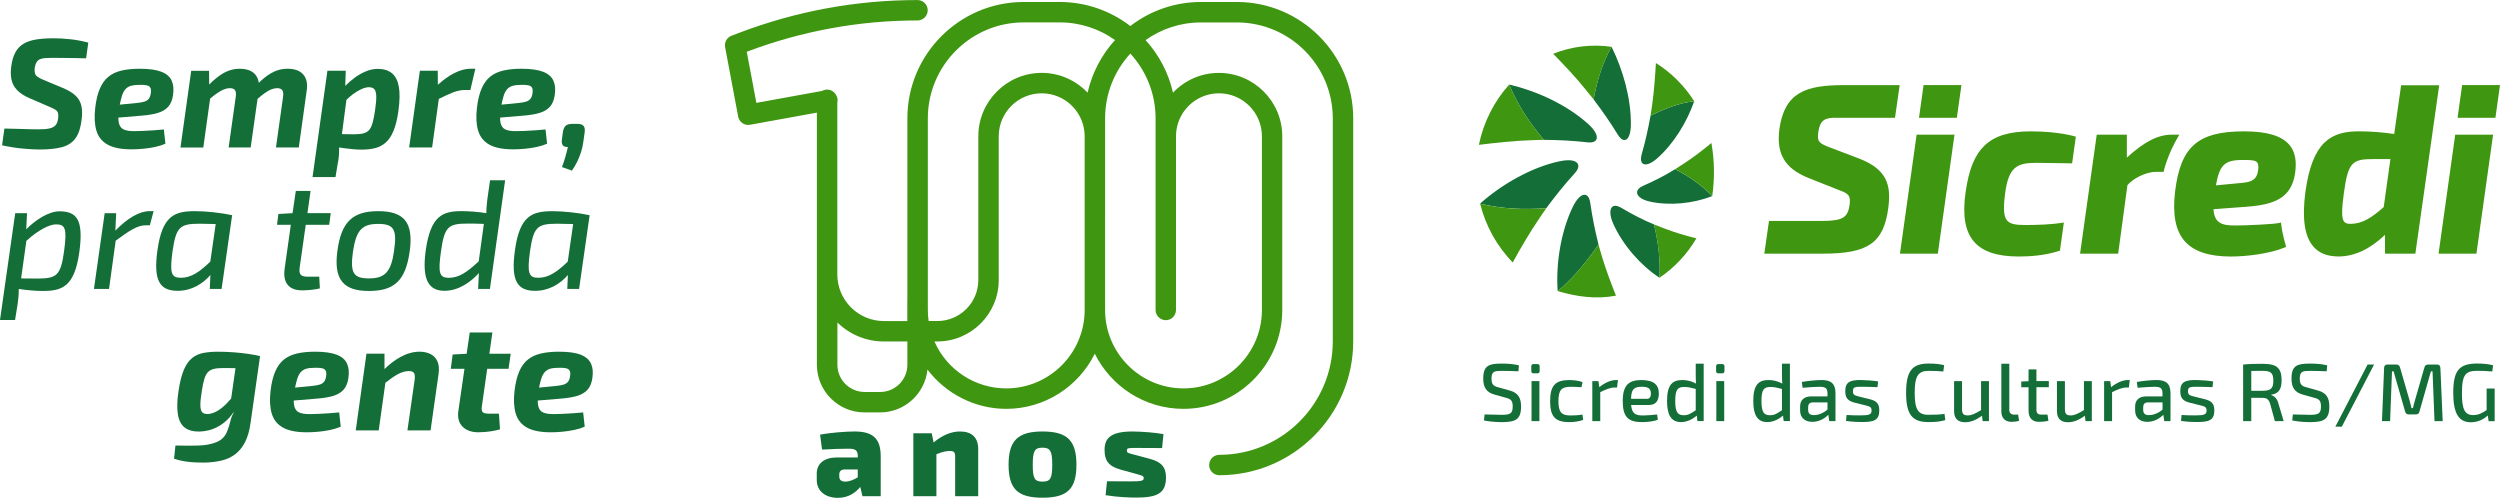 <?xml version="1.0" encoding="UTF-8"?><svg id="Camada_1" xmlns="http://www.w3.org/2000/svg" viewBox="0 0 857.64 170.78"><defs><style>.cls-1{fill:#3f9610;}.cls-2{fill:#146e37;}</style></defs><path class="cls-2" d="M281.32,149.1c3.21-.61,8.65-1.08,11.82-1.08,5.82,0,8.99,2,8.99,8.43v13.77h-6.26l-.74-3.17c-1.52,1.82-3.95,3.74-7.69,3.74-4.04,0-7.25-2.13-7.25-6.17v-2.17c0-3.43,2.61-5.52,6.91-5.52h7.17v-.52c-.04-1.82-.74-2.48-3-2.48s-5.65.09-9.25.3l-.69-5.13ZM287.92,163.48c0,1.13.65,1.74,2.13,1.74,1.22,0,2.78-.57,4.21-1.48v-2.69h-4.52c-1.3.04-1.82.7-1.82,1.69v.74Z"/><path class="cls-2" d="M320.28,151.8c2.91-2.48,6.08-3.78,9.04-3.78,4.08,0,6.26,2.08,6.26,6.04v16.16h-7.91v-13.69c0-1.39-.48-1.82-1.78-1.82s-2.61.3-4.65,1.13v14.38h-7.91v-21.59h6.3l.65,3.17Z"/><path class="cls-2" d="M369.28,159.44c0,8.3-3.13,11.3-11.64,11.3s-11.64-3-11.64-11.3,3.17-11.42,11.64-11.42,11.64,3.08,11.64,11.42ZM354.29,159.44c0,4.74.65,5.78,3.34,5.78s3.35-1.04,3.35-5.78-.7-5.86-3.35-5.86-3.34,1.08-3.34,5.86Z"/><path class="cls-2" d="M384.4,161.09c-4.48-1.26-5.47-3.43-5.47-6.82,0-4.17,2.43-6.25,9.65-6.25,3.3.04,7.86.39,10.56.91l-.48,4.78c-2.87-.04-5.78-.04-8.43-.04-3.13,0-3.65-.04-3.65.91,0,.87.61.87,2.65,1.43l5.21,1.39c3.78,1.04,5.56,2.65,5.56,6.39,0,5.43-2.95,6.91-10.21,6.91-1.87,0-6.04-.09-10.51-.82l.48-4.78c1.3,0,4.6.04,7.6.04,4.21,0,5-.13,5-1.13,0-.87-.74-.87-2.91-1.52l-5.04-1.39Z"/><path class="cls-1" d="M424.32.68h-12.3c-9.12,0-17.53,3.08-24.26,8.25-6.73-5.17-15.14-8.25-24.26-8.25h-12.3c-22.01,0-39.92,17.91-39.92,39.92v62.32s-.02.06-.02.09v7.13h-8.03c-8.81,0-15.98-7.17-15.98-15.98v-58.93c.11-.46.13-.95.04-1.44-.06-.33-.18-.63-.32-.92,0,0,0,0,0,0-.07-.13-.13-.27-.21-.39-.61-1.04-1.72-1.74-3.01-1.74-.62,0-1.19.17-1.69.45l-22.58,4.1-3.3-17.53c18.8-7.12,38.5-10.74,58.58-10.74,1.93,0,3.5-1.57,3.5-3.5s-1.57-3.5-3.5-3.5c-20.99,0-41.6,3.79-61.26,11.27l-2.55.97c-1.59.6-2.51,2.25-2.19,3.92l4.48,23.83c.31,1.65,1.76,2.85,3.44,2.85.2,0,.41-.02.63-.06l22.93-4.16v86.5c0,9.01,7.33,16.34,16.34,16.34h5.34c8.45,0,15.42-6.45,16.25-14.69,6.31,8.27,16.26,13.47,27.01,13.47,13.32,0,24.86-7.72,30.4-18.92,5.54,11.2,17.09,18.92,30.4,18.92,18.7,0,33.91-15.21,33.91-33.91v-59.59c0-11.99-9.75-21.75-21.75-21.75-6.19,0-11.77,2.61-15.73,6.78-1.55-6.84-4.85-13.02-9.41-18.03,5.37-3.81,11.93-6.06,19-6.06h12.3c18.15,0,32.92,14.77,32.92,32.92v76.5c0,21.46-17.46,38.91-38.91,38.91-1.93,0-3.5,1.57-3.5,3.5s1.57,3.5,3.5,3.5c25.32,0,45.92-20.6,45.92-45.92V40.6c0-22.01-17.91-39.92-39.92-39.92ZM396.43,40.6v65.74c0,1.93,1.57,3.5,3.5,3.5s3.5-1.57,3.5-3.5v-59.59c0-8.13,6.61-14.74,14.74-14.74s14.74,6.61,14.74,14.74v59.59c0,14.83-12.07,26.9-26.9,26.9s-26.9-12.07-26.9-26.9V40.6c0-8.56,3.29-16.36,8.66-22.22,5.37,5.86,8.66,13.66,8.66,22.22ZM373.1,31.78c-3.96-4.16-9.54-6.78-15.73-6.78-11.99,0-21.75,9.76-21.75,21.75v49.32c0,7.76-6.31,14.06-14.06,14.06h-2.99c-.18-1.25-.27-2.52-.27-3.79V40.6c0-18.15,14.77-32.92,32.92-32.92h12.3c7.07,0,13.63,2.25,19,6.06-4.57,5.01-7.86,11.2-9.41,18.03ZM321.55,117.14c11.62,0,21.07-9.45,21.07-21.07v-49.32c0-8.13,6.61-14.74,14.74-14.74s14.74,6.61,14.74,14.74v59.59c0,14.83-12.07,26.9-26.9,26.9-10.73,0-20.38-6.39-24.64-16.1h.99ZM287.27,110.65c4.14,4.01,9.77,6.5,15.98,6.5h8.03v7.99c0,5.15-4.19,9.33-9.33,9.33h-5.34c-5.15,0-9.33-4.19-9.33-9.33v-14.48Z"/><path class="cls-2" d="M18.22,13.14c-2.17,0-4.09.13-5.78.4-1.69.27-3.13.75-4.31,1.44-1.19.69-2.14,1.69-2.85,2.98-.71,1.3-1.19,2.96-1.44,4.98-.21,1.6-.18,3.06.11,4.4.28,1.33.92,2.52,1.92,3.57.99,1.05,2.43,1.98,4.32,2.8l7.03,3.04c.78.32,1.39.63,1.84.93.44.3.73.68.85,1.15.12.46.13,1.08.03,1.86-.14,1.03-.45,1.8-.93,2.32-.48.52-1.18.87-2.1,1.07-.92.2-2.15.29-3.68.29-.6,0-1.42,0-2.45-.03-1.03-.02-2.31-.05-3.84-.11-1.53-.05-3.34-.1-5.43-.13l-.8,5.75c2.63.57,5.09.95,7.38,1.15,2.29.2,4.09.29,5.41.29,3.23,0,5.84-.28,7.83-.83,1.99-.55,3.52-1.56,4.58-3.04,1.07-1.47,1.76-3.58,2.08-6.31.25-1.81.23-3.38-.05-4.71-.28-1.33-.92-2.5-1.92-3.49-.99-.99-2.47-1.9-4.42-2.72l-6.66-2.77c-.92-.39-1.62-.75-2.08-1.09-.46-.34-.76-.75-.88-1.23-.12-.48-.15-1.07-.08-1.79.14-.82.35-1.46.64-1.94s.67-.83,1.15-1.04c.48-.21,1.07-.35,1.76-.4.69-.05,1.48-.08,2.37-.08,1.38,0,2.75,0,4.1.03,1.35.02,2.67.04,3.97.05,1.3.02,2.51.04,3.65.08l.75-5.38c-1.92-.53-3.92-.91-6.02-1.15-2.1-.23-4.1-.35-6.02-.35Z"/><path class="cls-2" d="M56.2,44.41c-1.03.11-2.18.21-3.44.29-1.26.09-2.5.16-3.7.21-1.21.05-2.24.08-3.09.08-1.53,0-2.72-.19-3.57-.59-.85-.39-1.4-1.17-1.65-2.34-.1-.47-.14-1.06-.14-1.72l8.13-.68c2.24-.18,4.08-.5,5.54-.96,1.46-.46,2.6-1.16,3.44-2.1.83-.94,1.38-2.23,1.62-3.86.32-1.99.18-3.67-.43-5.03-.6-1.37-1.78-2.4-3.54-3.09-1.76-.69-4.25-1.04-7.48-1.04-2.31,0-4.35.21-6.13.61-1.78.41-3.28,1.1-4.5,2.08-1.23.98-2.22,2.34-2.98,4.08-.76,1.74-1.31,3.98-1.62,6.71-.36,3.09-.21,5.69.43,7.8.64,2.11,1.93,3.7,3.86,4.77,1.94,1.07,4.66,1.6,8.18,1.6,1.21,0,2.5-.06,3.89-.19,1.39-.12,2.75-.33,4.1-.61,1.35-.28,2.56-.66,3.62-1.12l-.53-4.9ZM41.82,32.93c.32-1.01.73-1.79,1.23-2.34.5-.55,1.12-.93,1.86-1.15.75-.21,1.67-.32,2.77-.32,1.07-.03,1.92,0,2.56.13.64.12,1.08.4,1.33.83.25.43.3,1.07.16,1.92-.11.82-.34,1.45-.69,1.89-.36.44-.84.76-1.46.96-.62.2-1.41.35-2.37.45l-6.11.6c.23-1.17.47-2.17.73-2.98Z"/><path class="cls-2" d="M95.04,30.24c.78,0,1.36.21,1.73.61.37.41.49,1.18.35,2.32l-2.45,17.42h7.83l2.72-19.55c.35-2.31-.04-4.13-1.17-5.46s-2.95-2-5.43-2c-2.06,0-4.02.56-5.89,1.68-1.24.74-2.56,1.8-3.95,3.15-.16-1.13-.56-2.08-1.22-2.85-1.12-1.31-2.9-1.97-5.35-1.97-2.06,0-4.03.57-5.91,1.71-1.42.86-2.94,2.09-4.54,3.7l-.04-4.71h-6.13l-3.68,26.32h7.83l2.34-16.79c.87-.72,1.64-1.32,2.3-1.78.89-.62,1.69-1.07,2.4-1.36.71-.28,1.39-.43,2.02-.43.89,0,1.49.22,1.81.67.32.44.41,1.2.27,2.26l-2.45,17.42h7.56l2.36-16.67c.91-.8,1.71-1.45,2.41-1.95.87-.62,1.65-1.07,2.34-1.33.69-.27,1.34-.4,1.94-.4Z"/><path class="cls-2" d="M115.98,55.6c.18-1.03.28-1.98.32-2.85.03-.71.04-1.44.04-2.18.52.1,1.04.19,1.58.26,1.12.16,2.22.28,3.3.37,1.08.09,2.05.13,2.9.13,1.7,0,3.24-.18,4.61-.53,1.37-.35,2.57-.99,3.62-1.92,1.05-.92,1.94-2.26,2.66-4.02.73-1.76,1.29-4.06,1.68-6.9.46-3.41.51-6.15.13-8.23-.37-2.08-1.16-3.61-2.37-4.61-1.21-.99-2.82-1.49-4.85-1.49-1.35,0-2.71.28-4.08.85-1.37.57-2.65,1.3-3.84,2.18-1.19.89-2.25,1.8-3.17,2.74-.02.02-.04.05-.07.07l.18-5.21h-6.29l-5.11,36.49h7.88l.85-5.17ZM120.88,32.45c1.07-.8,2.09-1.42,3.06-1.86.98-.44,1.84-.67,2.58-.67.85,0,1.48.22,1.89.67s.63,1.24.67,2.4c.04,1.15-.11,2.81-.43,4.98-.25,1.71-.52,3.09-.83,4.16s-.69,1.88-1.17,2.45-1.14.96-1.97,1.17c-.83.21-1.91.32-3.22.32s-2.58-.02-3.89-.05c-.09,0-.19,0-.27,0l1.54-11.76c.66-.65,1.33-1.26,2.04-1.79Z"/><path class="cls-2" d="M150.56,33.91c1.92-.96,3.55-1.7,4.86-2.21,1.44-.55,2.78-.83,4.02-.83h1.92l1.71-7.3h-1.6c-1.78,0-3.66.51-5.65,1.52-1.82.93-3.69,2.27-5.61,3.99l-.04-4.82h-6.13l-3.68,26.32h7.88l2.3-16.68Z"/><path class="cls-2" d="M184.06,50.43c1.35-.28,2.56-.66,3.62-1.12l-.53-4.9c-1.03.11-2.18.21-3.44.29-1.26.09-2.5.16-3.7.21-1.21.05-2.24.08-3.09.08-1.53,0-2.72-.19-3.57-.59-.85-.39-1.4-1.17-1.65-2.34-.1-.47-.14-1.06-.14-1.72l8.13-.68c2.24-.18,4.08-.5,5.54-.96,1.46-.46,2.6-1.16,3.44-2.1.83-.94,1.38-2.23,1.62-3.86.32-1.99.18-3.67-.43-5.03-.6-1.37-1.78-2.4-3.54-3.09-1.76-.69-4.25-1.04-7.48-1.04-2.31,0-4.35.21-6.13.61-1.78.41-3.28,1.1-4.5,2.08-1.23.98-2.22,2.34-2.98,4.08-.76,1.74-1.31,3.98-1.62,6.71-.36,3.09-.21,5.69.43,7.8.64,2.11,1.93,3.7,3.86,4.77,1.94,1.07,4.66,1.6,8.18,1.6,1.21,0,2.5-.06,3.89-.19,1.39-.12,2.75-.33,4.1-.61ZM172.76,32.93c.32-1.01.73-1.79,1.23-2.34.5-.55,1.12-.93,1.86-1.15.75-.21,1.67-.32,2.77-.32,1.07-.03,1.92,0,2.56.13.64.12,1.08.4,1.33.83.25.43.3,1.07.16,1.92-.11.82-.34,1.45-.69,1.89-.36.44-.84.76-1.46.96-.62.2-1.41.35-2.37.45l-6.11.6c.23-1.17.47-2.17.73-2.98Z"/><path class="cls-2" d="M194.82,50.43c-.28,1.24-.59,2.42-.91,3.52-.32,1.1-.69,2.22-1.12,3.36l3.41,1.22c.64-.89,1.23-1.87,1.76-2.96.53-1.08.99-2.21,1.36-3.38.37-1.17.63-2.29.77-3.36l.48-3.41c.14-1.07,0-1.82-.4-2.26-.41-.44-1.11-.67-2.1-.67h-1.65c-1.03,0-1.79.2-2.29.59-.5.39-.83,1.1-1.01,2.13l-.37,2.77c-.11.82,0,1.44.32,1.86.32.43.91.62,1.76.59Z"/><path class="cls-2" d="M20.4,72.49c-3.73,0-8.36,3.04-11.4,6.18l.27-5.54h-4.05L0,109.78h5.17l.91-5.7c.27-1.81.37-3.3.37-4.95,2.77.43,5.86.69,8.2.69,6.71,0,10.92-1.49,12.57-13.37,1.49-10.97-.8-13.96-6.82-13.96ZM22,86.08c-1.17,8.42-2.45,9.48-9.27,9.48-1.01,0-2.98,0-5.49-.05l1.81-12.89c3.94-3.62,7.88-5.65,10.17-5.65,3.14,0,3.84,1.38,2.77,9.11Z"/><path class="cls-2" d="M39.58,79.1l.27-5.97h-3.94l-3.68,26h5.17l2.29-16.57c4.53-3.3,7.35-5.27,10.28-5.27h1.44l1.28-4.85h-1.38c-3.52,0-7.56,2.4-11.72,6.66Z"/><path class="cls-2" d="M72.18,94.33l-.21,4.79h4.05l3.62-25.3c-3.68-.8-8.9-1.38-12.73-1.38-7.03,0-11.24,1.54-12.89,13.37-1.49,10.6.85,13.96,6.98,13.96,4.63,0,8.52-2.34,11.19-5.43ZM59.19,86.18c1.23-8.31,2.45-9.43,9.32-9.43,1.01,0,3.04.05,5.49.11l-1.86,12.89c-3.68,3.57-6.61,5.54-10.07,5.54-3.25,0-3.94-1.39-2.88-9.11Z"/><path class="cls-2" d="M101.48,65.51l-1.12,7.62-4.85.27-.48,3.73h4.74l-2.13,15.08c-.64,4.74,1.38,7.4,6.02,7.4,1.23,0,4.26-.16,6.07-.69l-.21-4h-3.89c-2.5,0-3.14-.75-2.82-3.2l2.08-14.6h8.04l.53-4h-7.99l1.07-7.62h-5.06Z"/><path class="cls-2" d="M115.76,85.97c-1.38,10.01,2.08,13.85,10.81,13.85s12.57-3.62,13.96-13.48c1.44-10.01-1.92-13.9-10.76-13.9s-12.68,3.73-14.01,13.53ZM135.2,85.97c-1.01,7.3-3.14,9.54-8.63,9.54s-6.45-2.02-5.49-9.16c1.12-7.62,3.3-9.54,8.68-9.54s6.5,1.97,5.43,9.16Z"/><path class="cls-2" d="M164.29,93.69l-.27,5.43h4.05l5.22-37.29h-5.17l-.91,6.34c-.21,1.81-.37,3.3-.37,4.95-2.77-.43-5.86-.69-8.47-.69-6.5,0-10.6,1.54-12.31,13.37-1.49,10.71,1.33,13.96,6.45,13.96,4.85,0,9-3.04,11.77-6.07ZM151.29,86.18c1.17-8.42,2.5-9.48,9.11-9.48,1.17,0,3.2,0,5.59.11l-1.76,12.84c-4.1,3.83-6.87,5.65-10.23,5.65s-3.73-1.71-2.72-9.11Z"/><path class="cls-2" d="M183.63,99.77c4.63,0,8.52-2.34,11.19-5.43l-.21,4.79h4.05l3.62-25.3c-3.68-.8-8.9-1.38-12.73-1.38-7.03,0-11.24,1.54-12.89,13.37-1.49,10.6.85,13.96,6.98,13.96ZM181.82,86.18c1.23-8.31,2.45-9.43,9.32-9.43,1.01,0,3.04.05,5.49.11l-1.86,12.89c-3.68,3.57-6.61,5.54-10.07,5.54-3.25,0-3.94-1.39-2.88-9.11Z"/><path class="cls-2" d="M85.37,121.43c-1.54-.23-3.23-.42-5.06-.56-1.83-.14-3.67-.21-5.51-.21s-3.45.13-4.93.4-2.77.83-3.89,1.71c-1.12.87-2.07,2.19-2.85,3.97-.78,1.78-1.4,4.19-1.86,7.25-.5,3.23-.59,5.91-.27,8.02.32,2.11,1.09,3.66,2.32,4.63,1.23.98,2.94,1.45,5.14,1.41,2.13-.07,4.08-.55,5.86-1.44,1.78-.89,3.32-2.1,4.63-3.65.39-.46.75-.96,1.09-1.46l.14.05c-.53.92-.92,1.9-1.15,2.93-.23,1.03-.56,2.1-.99,3.2-.67,1.92-1.93,3.25-3.76,4-1.83.75-4,1.14-6.53,1.17-1.31.03-2.42.05-3.3.05s-1.66,0-2.32-.03c-.66-.02-1.31-.03-1.94-.03l-.48,4.53c1.1.39,2.34.69,3.73.91,1.38.21,2.69.34,3.92.37,1.23.04,2.14.05,2.74.05,2.13-.04,4.09-.27,5.89-.69,1.79-.43,3.37-1.16,4.74-2.21,1.37-1.05,2.49-2.45,3.38-4.21.89-1.76,1.51-3.95,1.86-6.58l3.25-22.85h-.07c-.99-.25-2.25-.49-3.79-.72ZM77.56,138.61c-1.03,1.03-2.06,1.84-3.09,2.42-1.03.59-2.04.92-3.04.99-.89.07-1.55-.11-2-.53-.44-.43-.68-1.23-.69-2.42-.02-1.19.15-2.87.51-5.03.25-1.63.52-2.96.83-3.97.3-1.01.7-1.79,1.2-2.34.5-.55,1.16-.93,2-1.15.83-.21,1.91-.32,3.22-.32,1.07,0,2.19,0,3.38.03.29,0,.6.02.91.02l-1.49,10.41c-.57.68-1.15,1.32-1.73,1.91Z"/><path class="cls-2" d="M115.52,121.69c-1.76-.69-4.25-1.04-7.48-1.04-2.31,0-4.35.21-6.13.61-1.78.41-3.28,1.1-4.5,2.08-1.23.98-2.22,2.34-2.98,4.08-.76,1.74-1.31,3.98-1.62,6.71-.36,3.09-.21,5.69.43,7.8s1.93,3.7,3.86,4.77c1.94,1.07,4.66,1.6,8.18,1.6,1.21,0,2.5-.06,3.89-.19,1.39-.12,2.75-.33,4.1-.61,1.35-.28,2.56-.66,3.62-1.12l-.53-4.9c-1.03.11-2.18.21-3.44.29-1.26.09-2.5.16-3.7.21-1.21.05-2.24.08-3.09.08-1.53,0-2.72-.19-3.57-.59-.85-.39-1.4-1.17-1.65-2.34-.1-.47-.14-1.06-.14-1.72l8.13-.68c2.24-.18,4.08-.5,5.54-.96,1.46-.46,2.6-1.16,3.44-2.1.83-.94,1.38-2.23,1.62-3.86.32-1.99.18-3.67-.43-5.03-.6-1.37-1.78-2.4-3.54-3.09ZM111.87,129.07c-.11.82-.34,1.45-.69,1.89-.36.44-.84.76-1.47.96-.62.2-1.41.35-2.37.45l-6.11.6c.23-1.17.47-2.17.73-2.98.32-1.01.73-1.79,1.23-2.34.5-.55,1.12-.93,1.86-1.15s1.67-.32,2.77-.32c1.07-.03,1.92,0,2.56.13.64.12,1.08.4,1.33.83.25.43.3,1.07.16,1.92Z"/><path class="cls-2" d="M147.72,121.48c-1.07-.55-2.33-.83-3.78-.83-2.17,0-4.38.62-6.63,1.86-1.86,1.02-3.66,2.4-5.41,4.1v-5.28h-6.18l-3.68,26.32h7.88l2.29-16.34c1.61-1.27,3.02-2.25,4.18-2.89,1.3-.71,2.53-1.08,3.7-1.12.99-.04,1.64.19,1.94.67s.36,1.32.19,2.53l-2.45,17.15h7.94l2.77-19.55c.21-1.67.07-3.05-.43-4.16-.5-1.1-1.28-1.93-2.34-2.48Z"/><path class="cls-2" d="M168.93,114.05h-7.78l-1.06,7.31-4.8.25-.64,4.9h4.69l-2.08,14.38c-.36,2.27.1,4.08,1.36,5.41,1.26,1.33,3.12,2,5.57,2,.57,0,1.3-.04,2.18-.11.89-.07,1.8-.19,2.74-.35.94-.16,1.75-.35,2.42-.56l-.37-5.38h-3.57c-1.03,0-1.71-.18-2.02-.53-.32-.35-.41-1.01-.27-1.97l1.84-12.89h7.32l.75-5.17h-7.33l1.04-7.3Z"/><path class="cls-2" d="M202.76,124.78c-.6-1.37-1.79-2.4-3.54-3.09s-4.25-1.04-7.48-1.04c-2.31,0-4.35.21-6.13.61-1.78.41-3.28,1.1-4.5,2.08-1.23.98-2.22,2.34-2.98,4.08-.76,1.74-1.3,3.98-1.62,6.71-.36,3.09-.21,5.69.43,7.8.64,2.11,1.93,3.7,3.86,4.77,1.94,1.07,4.66,1.6,8.18,1.6,1.21,0,2.5-.06,3.89-.19,1.38-.12,2.75-.33,4.1-.61,1.35-.28,2.56-.66,3.62-1.12l-.53-4.9c-1.03.11-2.18.21-3.44.29-1.26.09-2.5.16-3.7.21-1.21.05-2.24.08-3.09.08-1.53,0-2.72-.19-3.57-.59-.85-.39-1.4-1.17-1.65-2.34-.1-.47-.14-1.06-.14-1.72l8.13-.68c2.24-.18,4.08-.5,5.54-.96,1.46-.46,2.6-1.16,3.44-2.1.83-.94,1.38-2.23,1.62-3.86.32-1.99.18-3.67-.43-5.03ZM195.56,129.07c-.11.82-.34,1.45-.69,1.89-.36.44-.84.76-1.46.96-.62.2-1.41.35-2.37.45l-6.11.6c.23-1.17.47-2.17.73-2.98.32-1.01.73-1.79,1.23-2.34.5-.55,1.12-.93,1.86-1.15s1.67-.32,2.77-.32c1.07-.03,1.92,0,2.56.13.64.12,1.08.4,1.33.83.25.43.3,1.07.16,1.92Z"/><path class="cls-2" d="M559.49,42.58c-.02,3.54-.94,5.33-2.08,5.46-.75.09-1.61-.53-2.39-1.81-2.56-4.2-5.36-8.2-8.33-12.13v-.03c1.16-6.2,3.01-12.52,6.16-18.02,3.95,7.96,6.68,17.68,6.63,26.54M544.67,42.37c2.79,2.5,3.56,4.5,2.93,5.59-.41.71-1.43,1.05-2.92.88-5.01-.59-10-.82-15.05-.86l-.02-.02c-4.77-5.67-9.08-12.07-11.86-18.97,9.45,2.24,19.68,6.92,26.91,13.39M535.13,55.31c3.73-.79,5.77-.14,6.23,1.09.3.81-.07,1.89-1.13,3.04-3.49,3.81-6.69,7.82-9.77,11.98h-.03c-7.52.56-15.34.25-22.68-1.58,7.48-6.62,17.61-12.48,27.38-14.54M539.4,71.28c1.63-3.47,3.37-4.78,4.57-4.41.79.24,1.36,1.19,1.58,2.72.67,4.83,1.64,9.57,2.83,14.31l-.02.02c-4.09,5.81-8.48,11.4-13.99,15.95-.65-9.38,1.05-20.12,5.03-28.59M553.53,76.98c-1.45-3.18-1.34-5.33-.36-6.08.65-.49,1.67-.4,2.87.31,3.66,2.16,7.43,4.18,11.38,5.78v.02c1.42,5.94,2.25,12.17,1.89,18.28-6.58-4.31-12.55-11.24-15.78-18.32M565.97,69.15c-3.01-.67-4.45-2.01-4.36-3.24.06-.8.76-1.58,1.99-2.12,3.78-1.68,7.52-3.52,11.03-5.74h.02c4.66,2.39,9.14,5.41,12.74,9.23-6.55,2.55-14.65,3.37-21.43,1.87M568.43,54.39c-2.38,2.08-4.22,2.44-5.02,1.59-.53-.56-.63-1.63-.23-3.01,1.26-4.4,2.25-8.84,3.06-13.35h.02c4.8-2.26,9.62-4.32,14.95-4.88-2.52,7.2-7.08,14.66-12.78,19.65"/><path class="cls-1" d="M552.86,16.05c-3.16,5.5-5,11.82-6.16,18.02v.03c-.8-1.03-1.85-2.27-2.76-3.4-3.45-4.29-7.26-8.31-11.12-12.25,6.33-2.54,13.28-3.37,20.03-2.39M507.34,49.69c5.9-.72,11.83-1.38,17.7-1.58,1.52-.05,3.24-.13,4.59-.13l-.02-.02c-4.77-5.67-9.08-12.07-11.85-18.97-5.26,5.81-8.85,13.03-10.42,20.7M518.96,90.03c2.78-5.06,5.7-10.07,8.9-14.79.85-1.25,1.8-2.69,2.61-3.8h-.03c-7.52.56-15.34.25-22.68-1.58,1.88,7.57,5.73,14.61,11.2,20.17M554.37,101.44c-1.78-4.5-3.5-9.03-4.86-13.6-.38-1.27-.82-2.74-1.14-3.94v.02c-4.11,5.81-8.5,11.4-14,15.94,6.65,1.95,13.11,2.86,20,1.57M581.96,81.77c-3.84-.97-7.66-2.08-11.32-3.52-1.04-.41-2.26-.85-3.23-1.26v.02c1.42,5.94,2.25,12.17,1.89,18.28,5.17-3.49,9.5-8.15,12.66-13.52M587.11,49.06c-3.08,2.53-6.25,4.99-9.59,7.13-.94.6-2,1.32-2.88,1.86h.02c4.66,2.39,9.14,5.41,12.74,9.23.85-6.32.79-11.93-.28-18.22M568.07,21.64c-.28,4.73-.62,9.47-1.26,14.1-.17,1.26-.37,2.72-.57,3.87h.02c4.8-2.26,9.62-4.32,14.95-4.88-3.35-5.27-7.84-9.8-13.14-13.1"/><path class="cls-1" d="M836.78,29.27l-8.18,57.75h-10.41v-6.46c-5.16,4.93-10.51,7.42-15.94,7.42-3.81,0-6.63-1.1-8.61-3.36-3.06-3.49-3.96-9.66-2.75-18.86,2.4-17.25,8.83-20.71,18.44-20.71,3.8,0,8.15.34,12.02.91l2.36-16.7h13.06ZM814.33,54.57c-7.25,0-8.8.92-10.23,11.51-.73,5.43-.95,8.81.13,10.04.44.51,1.2.72,2.35.67,3.96-.08,7.11-2.17,11.17-5.76l2.3-16.46h-5.71ZM696.77,45.06c-7.39,0-12.44,1.53-15.91,4.83-3.42,3.25-5.45,8.23-6.56,16.12-1.12,7.84-.16,13.38,2.91,16.92,2.96,3.41,7.99,5.07,15.37,5.07,3.63,0,8.95-.33,13.75-1.91l.34-.11,1.35-9.65-.86.15c-3.34.48-7.54.72-12.49.72-3.42,0-5.13-.42-6.08-1.5-1.18-1.34-1.4-3.94-.77-8.98,1.14-9.35,4.04-10.85,10.55-10.85,2.64,0,12.48.17,12.48.17l1.28-9.15s-5.52-1.82-15.37-1.82M785.32,49.6c1.98,2.29,2.65,5.49,2.03,9.81-1.27,8.69-7.37,10.85-16.79,11.52l-11.21.84c.3,4.71,2.76,5.59,7.38,5.59,3.98,0,13.59-.47,15.16-.87l.63-.16.07.65c.39,3.41,1.52,7.18,1.53,7.22l.15.49-.47.2c-5.1,2.14-13.14,3.11-18.45,3.11-7.53,0-12.7-1.71-15.83-5.22-3.18-3.58-4.28-9.17-3.34-17.08,1.87-15.43,7.83-20.64,23.6-20.64,7.8,0,12.87,1.48,15.52,4.54M768.7,62.78c3.8-.31,5.57-1.05,6.01-4.66.11-1.26-.02-2.02-.42-2.46-.59-.65-1.99-.78-4.07-.78-.38,0-.79,0-1.22.01-6.11,0-7.62,2.09-8.82,8.7l8.52-.81ZM747.64,46.19h-2.52c-4.78,0-9.46,2.37-15.49,7.88v-7.88h-10.33l-5.72,40.84h13.07l3.17-23.49c1.65-2.1,6.23-4.57,9.63-4.57h2.79l.1-.45c.01-.05,1.19-5.3,4.8-11.48l.5-.86ZM610.43,44.34c-1.09,8.43,1.85,13.41,9.85,16.66l10.57,4.2c3.36,1.23,4.09,1.85,3.66,5.17-.65,4.28-2.32,5.43-9.7,5.43h-17.95l-1.6,11.22h20.07c15.63,0,20.88-3.69,22.47-15.77.98-7.63-.34-13.11-9.95-16.83l-9.99-3.8c-3.87-1.45-4.58-2.02-4.07-5.41.59-3.78,1.98-4.59,4.88-4.79h21.42l1.6-11.22h-19.12c-13.01,0-20.39,2.41-22.15,15.14M651.79,87.03h12.99l5.72-40.84h-12.99l-5.72,40.84ZM671.31,40.41l1.57-11.22h-12.99l-1.57,11.22h12.99ZM836.56,87.03h12.99l5.72-40.84h-12.99l-5.72,40.84ZM856.07,40.41l1.57-11.22h-12.99l-1.57,11.22h12.99Z"/><path class="cls-2" d="M517.86,133.95l-3.85-1.07c-1.63-.42-2.34-.96-2.34-2.95,0-2.59,1.01-2.7,3.66-2.7,1.83,0,3.94.08,5.57.14l.17-2.05c-1.97-.48-4.02-.59-5.85-.59-4.39,0-6.39.62-6.39,5.12,0,2.95,1.01,4.73,3.86,5.51l3.94,1.1c1.58.42,2.31.87,2.31,2.98,0,2.42-.84,2.84-3.69,2.87-1.46,0-2.45-.03-5.96-.14l-.2,2.08c2.7.51,4.87.56,6.11.56,4.67,0,6.61-.87,6.61-5.35,0-2.9-.93-4.7-3.94-5.51Z"/><rect class="cls-2" x="525.4" y="130.74" width="2.7" height="13.73"/><path class="cls-2" d="M527.4,124.89h-1.29c-.54,0-.79.31-.79.79v1.58c0,.53.25.82.79.82h1.29c.53,0,.79-.28.79-.82v-1.58c0-.48-.25-.79-.79-.79Z"/><path class="cls-2" d="M538.82,142.53c-3.12,0-4.19-1.1-4.19-4.92s1.07-4.92,4.19-4.92c.96,0,2.45.06,3.71.14l.37-1.75c-1.38-.53-3.29-.7-4.56-.7-4.78,0-6.56,1.91-6.56,7.23s1.75,7.2,6.56,7.2c1.63,0,3.4-.25,4.78-.76l-.25-1.83c-1.43.25-3.24.31-4.05.31Z"/><path class="cls-2" d="M548.64,132.83l-.28-2.08h-2.11v13.73h2.73v-9.96c2.08-.98,3.46-1.58,4.92-1.58h.84l.31-2.56h-.65c-1.83,0-3.83.9-5.77,2.45Z"/><path class="cls-2" d="M569.07,134.99c0-3.01-1.74-4.61-6.02-4.61s-6.36,1.77-6.36,7.2,1.83,7.23,6.61,7.23c1.63,0,4.08-.23,5.43-.82l-.25-1.8c-1.49.17-3.41.34-4.81.34-2.64,0-3.83-.62-4.11-3.6h6.16c2.31,0,3.35-1.46,3.35-3.94ZM559.54,136.82c.08-3.26.99-4.14,3.66-4.14,2.34,0,3.12.65,3.15,2.31,0,.84-.2,1.83-1.35,1.83h-5.46Z"/><path class="cls-2" d="M581.74,128.91c0,.96.03,1.8.11,2.7-1.46-.84-3.1-1.24-4.73-1.24-3.49,0-5.23,1.77-5.23,7.17,0,4.73,1.35,7.26,4.81,7.26,2.14,0,4-1.04,5.4-2.22l.22,1.88h2.14v-19.7h-2.73v4.14ZM581.74,140.73c-1.77,1.21-2.64,1.72-4.11,1.72-2.08,0-2.93-1.01-2.93-4.92s.84-4.78,3.09-4.78c1.38,0,2.45.28,3.94.68v7.32Z"/><path class="cls-2" d="M590.8,124.89h-1.29c-.53,0-.79.31-.79.79v1.58c0,.53.25.82.79.82h1.29c.54,0,.79-.28.79-.82v-1.58c0-.48-.25-.79-.79-.79Z"/><rect class="cls-2" x="588.8" y="130.74" width="2.7" height="13.73"/><path class="cls-2" d="M611.32,128.91c0,.96.03,1.8.11,2.7-1.46-.84-3.09-1.24-4.73-1.24-3.49,0-5.23,1.77-5.23,7.17,0,4.73,1.35,7.26,4.81,7.26,2.14,0,4-1.04,5.4-2.22l.22,1.88h2.14v-19.7h-2.73v4.14ZM611.32,140.73c-1.77,1.21-2.65,1.72-4.11,1.72-2.08,0-2.93-1.01-2.93-4.92s.84-4.78,3.09-4.78c1.38,0,2.45.28,3.94.68v7.32Z"/><path class="cls-2" d="M624.8,130.38c-1.91,0-4.73.31-6.67.65l.25,2c2.14-.17,4.47-.34,5.82-.34,2.11,0,2.7.53,2.73,2.22v1.07h-5.51c-2.48,0-3.88,1.24-3.88,3.43v1.43c0,2.5,1.69,3.88,4.19,3.88s4.45-1.35,5.49-2.42l.31,2.17h2.14v-9.57c0-3.46-1.69-4.53-4.87-4.53ZM626.93,140.51c-1.58,1.38-3.41,1.91-4.64,1.91-1.38,0-2-.56-2-1.91v-.73c0-1.04.37-1.69,1.63-1.74h5.01v2.48Z"/><path class="cls-2" d="M641.48,136.96l-3.88-.96c-1.29-.37-1.94-.48-1.94-1.8,0-1.49.76-1.52,3.21-1.52,1.72,0,3.49.08,5.21.14l.23-1.97c-1.69-.28-4.05-.45-5.85-.48-3.83-.03-5.43.7-5.43,3.83,0,2.25.84,3.32,3.12,3.91l3.83.96c1.29.34,2.08.48,2.08,1.74,0,1.41-.87,1.69-3.88,1.69-1.77,0-3.43-.03-4.7-.14l-.2,2.03c2.39.37,4.53.39,5.46.39,4.11,0,5.96-.59,5.96-3.97,0-2.39-.98-3.26-3.21-3.85Z"/><path class="cls-2" d="M661.58,142.31c-3.57,0-4.73-1.83-4.73-7.54s1.15-7.54,4.73-7.54c2.28,0,3.4.06,5.09.22l.28-2.17c-1.63-.39-2.9-.56-5.37-.56-5.66,0-7.68,2.64-7.68,10.04s2.03,10.04,7.68,10.04c2.59,0,4.11-.2,5.77-.68l-.28-2.14c-1.58.25-3.07.31-5.49.31Z"/><path class="cls-2" d="M679.62,140.68c-1.91,1.18-3.21,1.83-4.56,1.83-1.46,0-2-.56-1.97-2.25v-9.51h-2.73v10.3c0,2.5,1.29,3.8,3.74,3.8,1.97,0,3.85-.76,5.85-2.25l.2,1.88h2.17v-13.73h-2.7v9.93Z"/><path class="cls-2" d="M691.07,142.25c-1.18,0-1.8-.59-1.77-1.75v-15.73h-2.73v16.35c0,2.34,1.35,3.6,3.46,3.6.7,0,2.05-.11,2.62-.37l-.31-2.11h-1.27Z"/><path class="cls-2" d="M698.61,126.72h-2.7v4.05l-2.5.11v1.97h2.5v8.02c0,2.48,1.24,3.85,3.57,3.85.73,0,2.34-.11,3.24-.37l-.31-2.11h-2c-1.32,0-1.8-.45-1.8-1.75v-7.65h4.25v-2.11h-4.25v-4.02Z"/><path class="cls-2" d="M714.91,140.68c-1.91,1.18-3.21,1.83-4.56,1.83-1.46,0-2-.56-1.97-2.25v-9.51h-2.73v10.3c0,2.5,1.29,3.8,3.74,3.8,1.97,0,3.85-.76,5.85-2.25l.2,1.88h2.17v-13.73h-2.7v9.93Z"/><path class="cls-2" d="M724.22,132.83l-.28-2.08h-2.11v13.73h2.73v-9.96c2.08-.98,3.46-1.58,4.92-1.58h.84l.31-2.56h-.65c-1.83,0-3.83.9-5.77,2.45Z"/><path class="cls-2" d="M739.73,130.38c-1.91,0-4.73.31-6.67.65l.25,2c2.14-.17,4.47-.34,5.82-.34,2.11,0,2.7.53,2.73,2.22v1.07h-5.51c-2.48,0-3.88,1.24-3.88,3.43v1.43c0,2.5,1.69,3.88,4.19,3.88s4.45-1.35,5.49-2.42l.31,2.17h2.14v-9.57c0-3.46-1.69-4.53-4.87-4.53ZM741.87,140.51c-1.58,1.38-3.4,1.91-4.64,1.91-1.38,0-2-.56-2-1.91v-.73c0-1.04.37-1.69,1.63-1.74h5.01v2.48Z"/><path class="cls-2" d="M756.42,136.96l-3.88-.96c-1.29-.37-1.94-.48-1.94-1.8,0-1.49.76-1.52,3.21-1.52,1.72,0,3.49.08,5.21.14l.22-1.97c-1.69-.28-4.05-.45-5.85-.48-3.83-.03-5.43.7-5.43,3.83,0,2.25.84,3.32,3.12,3.91l3.83.96c1.29.34,2.08.48,2.08,1.74,0,1.41-.87,1.69-3.88,1.69-1.77,0-3.43-.03-4.7-.14l-.2,2.03c2.39.37,4.53.39,5.46.39,4.11,0,5.97-.59,5.97-3.97,0-2.39-.99-3.26-3.21-3.85Z"/><path class="cls-2" d="M779.15,135.53v-.14c2.59-.34,3.57-1.89,3.57-4.95,0-4.36-1.86-5.63-6.42-5.63-3.18,0-4.64.03-6.78.25v19.42h2.79v-8.02l4,.03c1.24,0,2,.54,2.45,1.94l1.66,6.05h3.01l-1.83-6.13c-.42-1.69-1.49-2.53-2.45-2.81ZM776.25,134.06h-3.94v-6.81c1.07-.03,2.42-.03,3.94-.03,2.73,0,3.63.7,3.63,3.38s-.9,3.43-3.63,3.46Z"/><path class="cls-2" d="M795.14,133.95l-3.85-1.07c-1.63-.42-2.34-.96-2.34-2.95,0-2.59,1.01-2.7,3.66-2.7,1.83,0,3.94.08,5.57.14l.17-2.05c-1.97-.48-4.02-.59-5.85-.59-4.39,0-6.39.62-6.39,5.12,0,2.95,1.01,4.73,3.86,5.51l3.94,1.1c1.58.42,2.31.87,2.31,2.98,0,2.42-.84,2.84-3.69,2.87-1.46,0-2.45-.03-5.96-.14l-.2,2.08c2.7.51,4.87.56,6.11.56,4.67,0,6.61-.87,6.61-5.35,0-2.9-.93-4.7-3.94-5.51Z"/><polygon class="cls-2" points="801.16 146.36 803.38 146.36 814.44 125.06 812.22 125.06 801.16 146.36"/><path class="cls-2" d="M836.03,125.06h-3.07c-.68,0-1.04.34-1.24.96l-3.26,11.34c-.28.93-.48,1.75-.68,2.65h-.51c-.2-.87-.39-1.72-.65-2.62l-3.29-11.37c-.2-.62-.54-.96-1.18-.96h-3.12c-.73,0-1.13.42-1.15,1.15l-.73,18.26h2.79l.65-17.08h.54l3.97,13.82c.17.65.59.96,1.24.96h2.45c.65,0,1.04-.31,1.21-.96l3.94-13.82h.56l.67,17.08h2.81l-.79-18.26c-.03-.73-.42-1.15-1.15-1.15Z"/><path class="cls-2" d="M853.05,133.28v7.4c-1.32.9-2.73,1.72-4.59,1.72-2.9,0-3.88-1.94-3.88-7.51,0-6.72,1.41-7.68,5.46-7.68,1.27,0,3.18.06,4.95.23l.28-2.14c-1.69-.42-3.55-.59-5.4-.59-6.11,0-8.27,2.22-8.27,9.99,0,6.98,1.77,10.16,6.08,10.16,2.67,0,4.67-1.29,5.77-2.34l.28,1.97h2.08v-11.2h-2.76Z"/></svg>